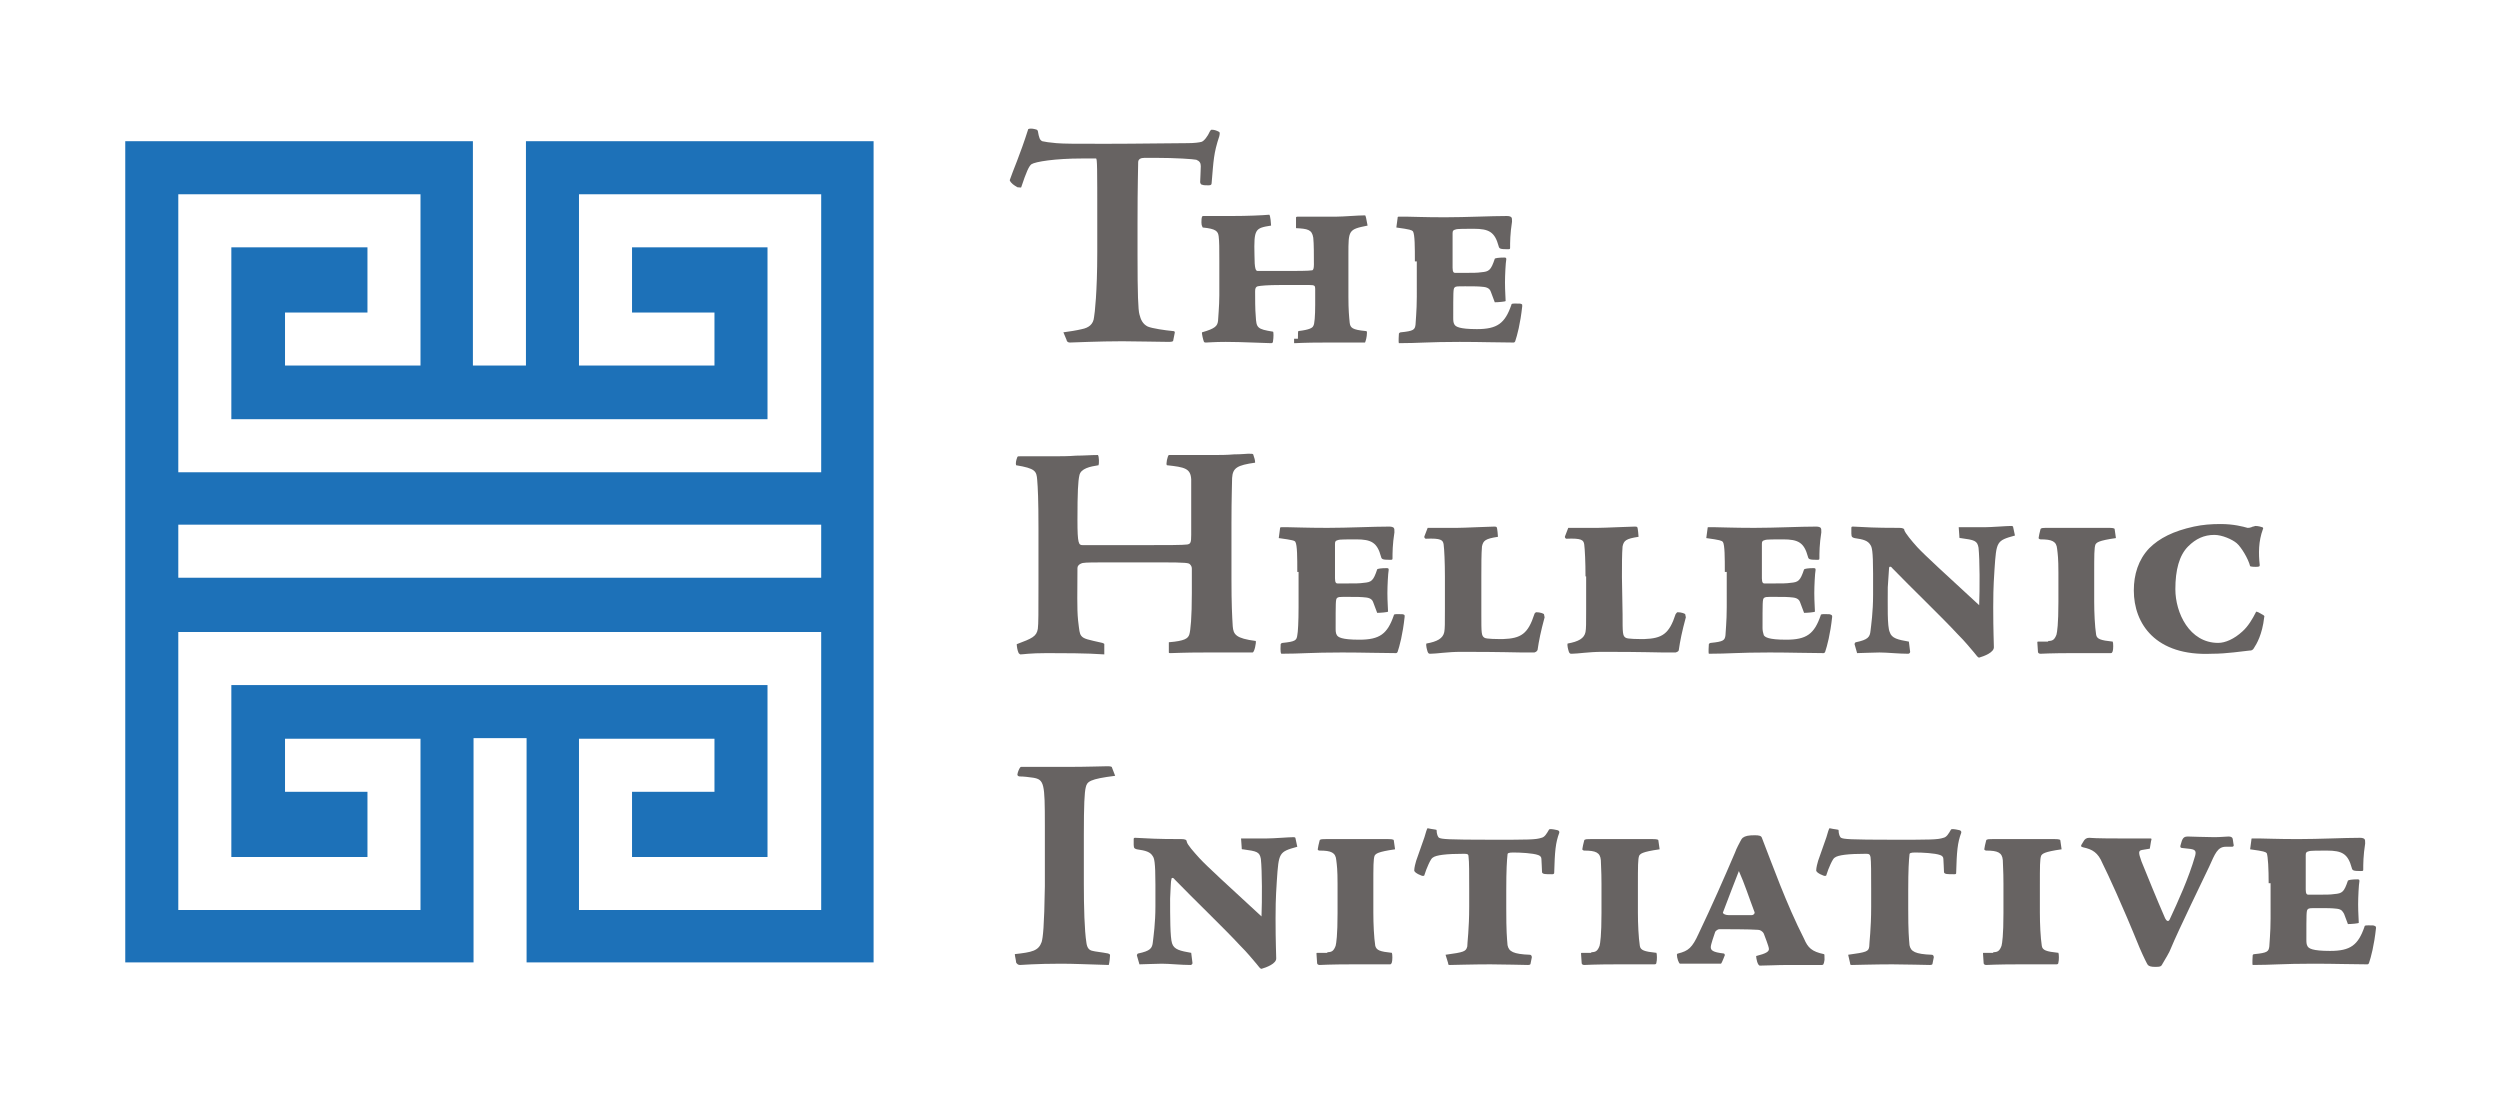 <svg xmlns="http://www.w3.org/2000/svg" xmlns:xlink="http://www.w3.org/1999/xlink" id="Layer_1" x="0px" y="0px" viewBox="0 0 391.2 172" style="enable-background:new 0 0 391.2 172;" xml:space="preserve">
<style type="text/css">
	.st0{fill:#676362;}
	.st1{fill:#1D71B8;}
</style>
<g>
	<g>
		<path class="st0" d="M166.4,52c0.8-0.1,2.1-0.3,2.9-0.5c1-0.2,1.8-0.7,1.9-1.9c0.1-0.5,0.5-3.9,0.5-10.1v-5c0-8.4,0-9.7-0.2-9.7    h-2.2c-4.2,0-7.3,0.5-7.9,0.9c-0.4,0.3-0.8,1.2-1.6,3.6c0,0.1-0.3,0-0.6,0c-0.5-0.3-1-0.6-1.2-1.1c0.5-1.5,1.6-3.9,2.9-8    c0.2-0.1,0.6-0.1,1,0c0.4,0.1,0.4,0.1,0.5,0.3c0.2,1.1,0.3,1.4,0.7,1.6c0.4,0.1,1.1,0.2,2.2,0.3c1.3,0.1,2.7,0.1,7.7,0.1    c5.3,0,10.1-0.1,12.8-0.1c1.1,0,1.8-0.1,2.2-0.2c0.4-0.1,1-0.9,1.3-1.6c0.1-0.2,0.2-0.3,0.3-0.3c0.4,0,0.7,0.1,1.1,0.3    c0.2,0.1,0.2,0.2,0.1,0.7c-0.9,2.7-0.9,3.8-1.2,7.3c0,0.3-0.1,0.4-0.5,0.4c-0.4,0-0.8,0-1-0.1c-0.2,0-0.3-0.3-0.3-0.4    c0-0.2,0.1-2,0.1-2.5c0-0.5-0.2-0.8-0.7-1c-0.4-0.1-3.2-0.3-6.4-0.3h-1.7c-0.6,0-1,0.2-1,0.7c0,0.9-0.1,3.5-0.1,9.5v5    c0,6.2,0.1,8.6,0.3,9.3c0.2,0.8,0.5,1.5,1.3,1.9c0.7,0.3,2.8,0.6,3.9,0.7c0.3,0,0.4,0.1,0.3,0.4l-0.2,1c0,0.2-0.1,0.3-0.7,0.3    c-1.6,0-4.9-0.1-7.3-0.1c-3.6,0-7.8,0.2-8.2,0.2c-0.3,0-0.5-0.2-0.5-0.4L166.4,52z"></path>
		<path class="st0" d="M203.1,53c0-0.9,0-1.2,0.1-1.2c1.7-0.2,2.2-0.5,2.3-0.8c0.2-0.2,0.3-1.6,0.3-3.3v-2.5c0-0.5-0.1-0.6-0.9-0.6    h-4.6c-1.9,0-3,0.1-3.5,0.2c-0.3,0.1-0.4,0.3-0.4,0.8c0,1,0,2.9,0.1,3.9c0.1,1.8,0.2,2,2.7,2.4c0.1,0,0.1,0.9,0,1.5    c0,0.2-0.1,0.3-0.3,0.3c-0.9,0-4.5-0.2-7.1-0.2c-1.9,0-2.6,0.1-3.1,0.1c-0.1,0-0.2,0-0.3-0.1c-0.1-0.2-0.4-1.4-0.3-1.5    c2.1-0.6,2.4-1,2.5-1.8c0-0.3,0.2-2.3,0.2-4v-5.4c0-1.9,0-3-0.1-3.8c-0.1-0.8-0.4-1.2-2.5-1.4c0-0.1-0.2-0.2-0.2-0.8    c0-0.9,0.1-1,0.3-1c1.5,0,2.7,0,4.5,0c2.4,0,4.7-0.1,5.8-0.2c0.2,0,0.3,1.6,0.3,1.7c-2.5,0.4-2.7,0.5-2.6,4.6    c0,2.2,0.2,2.5,0.5,2.5c1.6,0,3.1,0,4.3,0c1.7,0,3.7,0,4.2-0.1c0.2,0,0.3-0.3,0.3-0.9c0-1.4,0-3.3-0.1-4.2    c-0.2-1.3-0.9-1.4-2.7-1.5c0-0.3,0-1.2,0-1.7c0.1-0.1,0.2-0.1,0.3-0.1h6.1c1,0,3.3-0.2,4.4-0.2c0.1,0,0.2,0.5,0.4,1.6    c-3,0.6-3,0.7-3,4.5v6.6c0,2.1,0.1,3.1,0.2,4.1c0.1,0.8,0.4,1.1,2.5,1.3c0.2,0,0.2,0.1,0.2,0.3c0,0.6-0.2,1.3-0.3,1.5h-6.1    c-3.7,0-4.5,0.1-4.9,0.1c-0.1,0-0.1,0-0.1-0.1V53z"></path>
		<path class="st0" d="M221.4,40.9c0-2.2,0-4.2-0.3-4.7c-0.2-0.2-0.4-0.3-2.6-0.6l0.2-1.5c0-0.1,0-0.2,0.2-0.2h1.1    c0.9,0,2.7,0.1,6.1,0.1c3.3,0,7.2-0.2,9.7-0.2c0.4,0,0.6,0.1,0.7,0.2c0.1,0.2,0.1,0.2,0.1,0.7c-0.3,1.9-0.3,3.2-0.3,4.1    c0,0.2-0.1,0.2-0.4,0.2c-1.2,0-1.3-0.1-1.4-0.5c-0.6-2.2-1.5-2.7-3.9-2.7c-1.2,0-2.6,0-2.8,0.1c-0.4,0.1-0.5,0.2-0.5,0.6v5.4    c0,0.7,0.2,0.8,0.4,0.8h1c1.9,0,2.4,0,3.1-0.1c1.2-0.1,1.5-0.3,2.1-2.1c0-0.1,0.6-0.2,1.5-0.2c0.3,0,0.3,0.1,0.3,0.3    c-0.1,0.5-0.2,2.5-0.2,3.6c0,1.4,0.1,2.4,0.1,2.9c0,0.1-1.2,0.2-1.7,0.2c-0.1-0.3-0.5-1.3-0.6-1.6c-0.1-0.3-0.3-0.7-1.1-0.8    c-0.9-0.1-1.4-0.1-2.9-0.1c-1.4,0-1.5,0-1.7,0.2c-0.2,0.2-0.2,0.7-0.2,4.7c0,0.4,0,0.8,0.2,1.1c0.2,0.3,0.7,0.7,3.5,0.7    c3.2,0,4.4-0.9,5.4-3.8c0-0.2,0.2-0.2,0.7-0.2c0.6,0,0.8,0,0.9,0.1c0.1,0,0.1,0.1,0.1,0.3c-0.3,2.8-0.8,4.6-1.1,5.5    c-0.1,0.2-0.2,0.2-0.3,0.2c-2.3,0-5-0.1-8.4-0.1c-4.9,0-6.4,0.2-9.5,0.2c-0.1-0.2,0-1.3,0-1.5c0,0,0.1-0.2,0.3-0.2    c2-0.2,2.2-0.4,2.3-1.2c0-0.4,0.2-2.1,0.2-4.4V40.9z"></path>
	</g>
	<g>
		<path class="st0" d="M179.8,85.3c2.6,0,5.4,0,6-0.1c0.5-0.1,0.6-0.3,0.6-1.5v-4.2c0-2.2,0-3.6,0-4.5c-0.1-1.7-1-1.9-3.8-2.2    c-0.2-0.1,0.1-1.5,0.3-1.6h7.2c0.7,0,1.9,0,3-0.1c1.1,0,2-0.1,2.2-0.1c0.6,0,0.7,0,0.8,0.1c0.2,0.6,0.3,0.9,0.3,1.3    c-2.8,0.4-3.5,0.8-3.6,2.4c0,0.7-0.1,3-0.1,7.1v8.7c0,4,0.1,5.8,0.2,7.4c0.1,1.3,0.5,1.9,3.6,2.3c0.1,0.2-0.2,1.8-0.5,1.8h-7.1    c-4.1,0-4.9,0.1-5.7,0.1c-0.2,0-0.3,0-0.3-0.1l0-1.6c2.5-0.2,3-0.6,3.2-1.2c0.2-0.6,0.4-2.7,0.4-6.5V89c0-0.3-0.1-0.5-0.3-0.7    c-0.2-0.2-0.4-0.3-4.7-0.3H175c-4,0-5,0-5.6,0.1c-0.7,0.2-0.8,0.6-0.8,0.8c0,3.6-0.1,6.3,0.1,8.2c0.2,1.6,0.2,2,0.5,2.4    c0.4,0.5,1.1,0.6,3.3,1.1c0.2,0.1,0.3,0.1,0.3,0.2c0,0.4,0,1.4,0,1.6c-2.7-0.2-6.7-0.2-9-0.2c-2.7,0-3.7,0.2-4.1,0.2    c-0.1,0-0.2-0.1-0.3-0.2c-0.2-0.4-0.3-1.1-0.3-1.4c2.4-0.9,3.1-1.2,3.3-2.4c0.1-0.7,0.1-2.6,0.1-7v-8.7c0-4.6-0.1-6.4-0.2-7.6    c-0.1-1.4-0.3-1.8-3.3-2.3c-0.1-0.3,0-0.8,0.2-1.3c0.1-0.1,0.1-0.1,0.4-0.1h4.9c1.4,0,2.7,0,3.9-0.1c1.2,0,2.3-0.1,3.4-0.1    c0.2,0.2,0.2,1.4,0.1,1.6c-1.3,0.2-2.8,0.5-3,1.6c-0.2,0.9-0.3,2.5-0.3,7c0,3.7,0.2,3.9,0.8,3.9H179.8z"></path>
		<path class="st0" d="M203,89.5c0-2.2,0-4.2-0.3-4.7c-0.1-0.2-0.4-0.3-2.6-0.6l0.2-1.5c0-0.1,0-0.2,0.2-0.2h1.1    c0.9,0,2.7,0.1,6.1,0.1c3.3,0,7.1-0.2,9.7-0.2c0.4,0,0.6,0.1,0.7,0.2c0.1,0.2,0.1,0.2,0.1,0.7c-0.3,1.9-0.3,3.2-0.3,4.1    c0,0.2-0.1,0.2-0.4,0.2c-1.2,0-1.3-0.1-1.4-0.5c-0.6-2.2-1.5-2.7-3.9-2.7c-1.2,0-2.6,0-2.8,0.1c-0.4,0.1-0.5,0.2-0.5,0.6v5.4    c0,0.7,0.2,0.8,0.4,0.8h1c1.9,0,2.4,0,3.1-0.1c1.2-0.1,1.5-0.3,2.1-2.1c0-0.1,0.6-0.2,1.5-0.2c0.3,0,0.3,0.1,0.3,0.3    c-0.1,0.5-0.2,2.5-0.2,3.6c0,1.4,0.1,2.4,0.1,2.9c0,0.1-1.2,0.2-1.7,0.2c-0.1-0.3-0.5-1.3-0.6-1.6c-0.1-0.3-0.3-0.7-1.1-0.8    c-0.9-0.1-1.4-0.1-2.9-0.1c-1.4,0-1.5,0-1.7,0.2c-0.2,0.2-0.2,0.7-0.2,4.7c0,0.4,0,0.8,0.2,1.1c0.2,0.3,0.7,0.7,3.5,0.7    c3.2,0,4.4-0.9,5.4-3.8c0-0.2,0.2-0.2,0.7-0.2c0.6,0,0.8,0,0.9,0.1c0.1,0,0.1,0.1,0.1,0.3c-0.3,2.8-0.8,4.6-1.1,5.5    c-0.1,0.2-0.2,0.2-0.3,0.2c-2.3,0-5-0.1-8.4-0.1c-4.9,0-6.4,0.2-9.5,0.2c-0.2-0.2-0.1-1.3-0.1-1.5c0,0,0.1-0.2,0.3-0.2    c2-0.2,2.2-0.4,2.3-1.2c0.1-0.4,0.2-2.1,0.2-4.4V89.5z"></path>
		<path class="st0" d="M226.1,90.2c0-2.2-0.1-4.3-0.2-5c-0.1-0.7-0.4-1-2.8-0.9c-0.1,0-0.3-0.2-0.2-0.4l0.5-1.3h4.6    c1.1,0,5-0.2,5.8-0.2c0.2,0,0.3,0,0.4,0.1c0.1,0.1,0.2,1.4,0.2,1.5c-2,0.3-2.3,0.6-2.5,1.5c-0.1,1.2-0.1,2.8-0.1,4.8l0,5.8    c0,3,0,3.4,0.5,3.7c0.3,0.2,2,0.2,2.9,0.2c2.8-0.1,3.9-0.8,4.9-3.9c0-0.1,0.2-0.3,0.3-0.3c0.6,0,1.1,0.2,1.2,0.3    c0,0.1,0.1,0.4,0.1,0.5c-0.6,2.2-0.9,3.7-1.1,5.1c-0.1,0.2-0.2,0.3-0.5,0.4h-1.9c-1.3,0-2.8-0.1-9.6-0.1c-2.1,0-3.8,0.3-4.8,0.3    c-0.1,0-0.3,0-0.4-0.3c-0.1-0.3-0.3-1-0.2-1.3c1.7-0.3,2.6-0.8,2.8-1.8c0.1-0.6,0.1-1.2,0.1-3.6V90.2z"></path>
		<path class="st0" d="M248.1,90.2c0-2.2-0.1-4.3-0.2-5c-0.1-0.7-0.4-1-2.8-0.9c-0.1,0-0.3-0.2-0.2-0.4l0.5-1.3h4.6    c1.1,0,5-0.2,5.8-0.2c0.2,0,0.3,0,0.4,0.1c0.1,0.1,0.2,1.4,0.2,1.5c-2,0.3-2.3,0.6-2.5,1.5c-0.1,1.2-0.1,2.8-0.1,4.8l0.1,5.8    c0,3,0,3.4,0.5,3.7c0.3,0.2,2,0.2,2.9,0.2c2.8-0.1,3.9-0.8,4.9-3.9c0.1-0.1,0.2-0.3,0.3-0.3c0.6,0,1.1,0.2,1.2,0.3    c0,0.1,0.1,0.4,0.1,0.5c-0.6,2.2-0.9,3.7-1.1,5.1c0,0.2-0.2,0.3-0.5,0.4h-1.9c-1.3,0-2.8-0.1-9.6-0.1c-2.1,0-3.8,0.3-4.8,0.3    c-0.1,0-0.3,0-0.4-0.3c-0.1-0.3-0.3-1-0.2-1.3c1.7-0.3,2.6-0.8,2.8-1.8c0.1-0.6,0.1-1.2,0.1-3.6V90.2z"></path>
		<path class="st0" d="M269.9,89.5c0-2.2,0-4.2-0.3-4.7c-0.2-0.2-0.4-0.3-2.6-0.6l0.2-1.5c0-0.1,0-0.2,0.1-0.2h1.1    c0.9,0,2.7,0.1,6.1,0.1c3.3,0,7.1-0.2,9.7-0.2c0.4,0,0.6,0.1,0.7,0.2c0.1,0.2,0.1,0.2,0.1,0.7c-0.3,1.9-0.3,3.2-0.3,4.1    c0,0.2-0.1,0.2-0.4,0.2c-1.2,0-1.3-0.1-1.4-0.5c-0.6-2.2-1.5-2.7-3.9-2.7c-1.2,0-2.6,0-2.8,0.1c-0.4,0.1-0.5,0.2-0.5,0.6v5.4    c0,0.7,0.2,0.8,0.4,0.8h1c1.9,0,2.4,0,3.1-0.1c1.2-0.1,1.5-0.3,2.1-2.1c0.1-0.1,0.6-0.2,1.5-0.2c0.3,0,0.3,0.1,0.3,0.3    c-0.1,0.5-0.2,2.5-0.2,3.6c0,1.4,0.1,2.4,0.1,2.9c0,0.1-1.2,0.2-1.7,0.2c-0.1-0.3-0.5-1.3-0.6-1.6c-0.1-0.3-0.3-0.7-1.1-0.8    c-0.9-0.1-1.4-0.1-2.9-0.1c-1.4,0-1.5,0-1.7,0.2c-0.2,0.2-0.2,0.7-0.2,4.7c0,0.4,0.1,0.8,0.2,1.1c0.2,0.3,0.7,0.7,3.5,0.7    c3.2,0,4.4-0.9,5.4-3.8c0-0.2,0.2-0.2,0.7-0.2c0.6,0,0.8,0,0.9,0.1c0.1,0,0.2,0.1,0.2,0.3c-0.3,2.8-0.8,4.6-1.1,5.5    c-0.1,0.2-0.2,0.2-0.3,0.2c-2.3,0-5-0.1-8.4-0.1c-4.9,0-6.4,0.2-9.5,0.2c-0.1-0.2,0-1.3,0-1.5c0,0,0.1-0.2,0.3-0.2    c2-0.2,2.2-0.4,2.3-1.2c0-0.4,0.2-2.1,0.2-4.4V89.5z"></path>
		<path class="st0" d="M298.9,102c0,0.2-0.2,0.3-0.3,0.3c-1.5,0-3.3-0.2-4.5-0.2c-1,0-2.9,0.1-3.5,0.1l-0.4-1.4    c0-0.1,0.1-0.3,0.2-0.3c1.9-0.4,2.2-0.8,2.3-1.8c0.1-0.9,0.4-2.9,0.4-5.6v-3.4c0-3.6-0.2-4.1-0.4-4.4c-0.4-0.7-1.1-0.9-2.5-1.1    c-0.3-0.1-0.5-0.1-0.5-0.7v-0.9c0-0.2,0.1-0.2,0.3-0.2c2.2,0.1,3,0.2,7.2,0.2c0.5,0,0.8,0.1,0.8,0.4c0.2,0.5,1.1,1.6,2,2.6    c1.2,1.3,4.6,4.4,9.7,9.1c0.1-2.5,0.1-7.1-0.1-9c-0.2-1.1-0.6-1.2-2.8-1.5c-0.2,0-0.2,0-0.2-0.3l-0.1-1.4h4c1.1,0,3.5-0.2,4.2-0.2    c0.1,0,0.2,0,0.3,0.1l0.3,1.4c-2.9,0.8-2.9,0.9-3.2,5.3c-0.2,2.9-0.2,4.7-0.2,5.9c0,3.8,0.1,5.6,0.1,6.2c0.1,0.9-1.6,1.5-2.3,1.7    c-0.2,0-0.4-0.3-0.8-0.8c-0.7-0.8-1.3-1.6-2.6-2.9c-2.3-2.5-7.3-7.3-10.2-10.3c-0.2-0.3-0.5-0.3-0.5,0c0,0.3-0.1,1.2-0.2,3    c0,2.8-0.1,6.1,0.3,7c0.3,1,1.3,1.2,3,1.5L298.9,102z"></path>
		<path class="st0" d="M320.5,100.3c0.7,0,1-0.2,1.3-1c0.1-0.4,0.3-1.6,0.3-5.1v-4.6c0-2.2-0.1-2.9-0.2-3.7    c-0.1-1.2-0.8-1.5-2.6-1.5c-0.1,0-0.3-0.1-0.3-0.2c0-0.1,0.2-1.1,0.3-1.4c0.1-0.2,0.3-0.2,1.4-0.2c0.5,0,1.6,0,5.7,0    c1.7,0,3,0,3.4,0c0.5,0,1.1,0,1.1,0.2l0.2,1.4c-2.8,0.4-3,0.7-3.2,1c-0.2,0.5-0.2,1.7-0.2,4.7v4.2c0,1.8,0.1,3.9,0.3,5.2    c0.1,0.7,0.7,0.9,2.6,1.1c0.1,0.2,0.1,1.2,0,1.5c-0.1,0.2-0.1,0.3-0.3,0.3c-1.7,0-3.4,0-5.8,0c-3.6,0-5.1,0.1-5.2,0.1    c-0.2,0-0.4-0.1-0.4-0.3l-0.1-1.5c0-0.1,0.1-0.1,0.1-0.1H320.5z"></path>
		<path class="st0" d="M333.9,92.4c0-2.5,0.7-4.8,2.4-6.6c1.6-1.6,3.8-2.7,7-3.4c1.4-0.3,2.7-0.4,4.2-0.4c2,0,3.5,0.4,4.2,0.6    c0.2,0,0.3,0,0.6-0.1c0.1-0.1,0.4-0.1,0.6-0.2c0.1,0,0.5,0,1.1,0.2c0.1,0,0.2,0.2,0.1,0.3c-0.7,1.9-0.7,3.8-0.5,5.6    c0,0.2,0,0.3-0.6,0.3c-0.1,0-0.7,0-0.9-0.1c-0.3-1.2-1.4-3-2.1-3.6c-0.7-0.6-2.3-1.3-3.5-1.3c-1.6,0-2.9,0.6-4.1,1.8    c-1.4,1.4-2,3.7-2,6.7c0,3.7,2.2,8.4,6.7,8.4c1.1,0,2.5-0.6,3.8-1.8c0.9-0.8,1.6-2,2.1-3c0-0.1,0.1-0.2,0.9,0.3    c0.4,0.2,0.5,0.3,0.4,0.5c-0.3,2.7-1.2,4.2-1.6,4.8c-0.2,0.4-0.5,0.4-0.7,0.4c-1.1,0.1-3.5,0.5-5.9,0.5    C337.3,102.7,333.9,97.6,333.9,92.4L333.9,92.4z"></path>
	</g>
	<g>
		<path class="st0" d="M174.5,121.4c-4,0.5-4.4,0.9-4.6,1.8c-0.2,0.8-0.3,2.7-0.3,7.5v7.6c0,3.7,0.1,7.3,0.4,9.2    c0.1,0.8,0.4,1.2,1,1.3c0.3,0.1,1.4,0.2,2.4,0.4c0.2,0.1,0.3,0.1,0.3,0.3c0,0.3-0.1,1.2-0.2,1.5c-3.5-0.1-5.5-0.2-7.5-0.2    c-3.8,0-6.3,0.2-6.4,0.2c-0.3,0-0.5-0.2-0.6-0.4c0-0.3-0.2-1-0.2-1.3c2.7-0.3,3.7-0.5,4.2-1.9c0.2-0.7,0.4-2.3,0.5-8.7v-9.6    c0-6.5-0.1-7.1-1.8-7.4c-0.7-0.1-1.5-0.2-2.1-0.2c-0.2,0-0.4-0.1-0.4-0.3c0-0.1,0.1-0.5,0.3-0.9c0.1-0.2,0.2-0.3,0.3-0.3    c0.4,0,0.8,0,1.5,0c0.7,0,2,0,6.2,0c2.4,0,5.3-0.1,5.8-0.1c0.6,0,0.7,0.1,0.7,0.2L174.5,121.4z"></path>
		<path class="st0" d="M186.6,150.7c0,0.2-0.2,0.3-0.3,0.3c-1.5,0-3.3-0.2-4.5-0.2c-1,0-2.9,0.1-3.5,0.1l-0.4-1.4    c0-0.1,0.1-0.3,0.2-0.3c1.9-0.4,2.2-0.8,2.3-1.8c0.1-0.9,0.4-2.9,0.4-5.6v-3.4c0-3.6-0.2-4.1-0.4-4.4c-0.4-0.7-1.1-0.9-2.5-1.1    c-0.3-0.1-0.5-0.1-0.5-0.7v-0.9c0-0.2,0.1-0.2,0.3-0.2c2.2,0.1,3,0.2,7.2,0.2c0.5,0,0.8,0.1,0.8,0.4c0.1,0.5,1.1,1.6,2,2.6    c1.2,1.3,4.6,4.4,9.7,9.1c0.1-2.5,0.1-7.1-0.1-9c-0.2-1.1-0.6-1.2-2.8-1.5c-0.2,0-0.2,0-0.2-0.3l-0.1-1.4h4c1.1,0,3.5-0.2,4.2-0.2    c0.1,0,0.2,0,0.3,0.1l0.3,1.4c-2.9,0.8-2.9,0.9-3.2,5.3c-0.2,2.9-0.2,4.7-0.2,5.9c0,3.8,0.1,5.6,0.1,6.2c0.1,0.9-1.6,1.5-2.3,1.7    c-0.2,0-0.4-0.3-0.8-0.8c-0.7-0.8-1.3-1.6-2.6-2.9c-2.3-2.5-7.3-7.3-10.2-10.3c-0.2-0.3-0.5-0.3-0.5,0c-0.1,0.3-0.1,1.2-0.2,3    c0,2.8,0,6.1,0.3,7c0.3,1,1.3,1.2,3,1.5L186.6,150.7z"></path>
		<path class="st0" d="M207.7,149c0.7,0,1-0.2,1.3-1c0.1-0.4,0.3-1.6,0.3-5.1v-4.6c0-2.2-0.1-2.9-0.2-3.7c-0.1-1.2-0.8-1.5-2.6-1.5    c-0.2,0-0.3-0.1-0.3-0.2c0-0.1,0.2-1.1,0.3-1.4c0.1-0.2,0.3-0.2,1.4-0.2c0.5,0,1.6,0,5.7,0c1.7,0,3,0,3.4,0c0.5,0,1.1,0,1.1,0.2    l0.2,1.4c-2.8,0.4-3,0.7-3.2,1c-0.2,0.5-0.2,1.7-0.2,4.7v4.2c0,1.8,0.1,3.9,0.3,5.2c0.2,0.7,0.7,0.9,2.6,1.1    c0.1,0.2,0.1,1.2,0,1.5c-0.1,0.2-0.1,0.3-0.3,0.3c-1.7,0-3.4,0-5.8,0c-3.6,0-5.1,0.1-5.2,0.1c-0.2,0-0.4-0.1-0.4-0.3l-0.1-1.5    c0-0.1,0.1-0.1,0.1-0.1H207.7z"></path>
		<path class="st0" d="M226.2,149.4c2.9-0.4,3.2-0.5,3.4-1.3c0-0.6,0.3-2.7,0.3-6.2V139c0-2.3,0-4.2-0.1-4.9c0-0.4-0.1-0.5-0.7-0.5    c-2.8,0-4.4,0.2-4.9,0.6c-0.3,0.1-1,1.7-1.3,2.7c0,0.2-0.3,0.2-0.5,0.1c-0.8-0.3-1.1-0.6-1.1-0.8c0-0.4,0.2-1.2,0.3-1.5    c0.5-1.4,1-2.8,1.3-3.7c0.2-0.7,0.4-1.4,0.5-1.4l0.5,0.1c0.5,0.1,0.9,0.1,0.9,0.2c0,0.6,0.2,1.1,0.4,1.2c0.4,0.2,1.2,0.3,8.2,0.3    c5.8,0,6.9,0,7.8-0.3c0.5-0.1,0.8-0.6,1.2-1.3c0.1-0.1,0.4-0.1,1.3,0.1c0.3,0.1,0.3,0.2,0.3,0.4c-0.6,1.6-0.7,2.9-0.8,6.3    c0,0.1-0.1,0.2-0.3,0.2c-1.1,0-1.5,0-1.6-0.3c0-0.5-0.1-1.8-0.1-2.1c0-0.3-0.2-0.5-0.5-0.6c-0.8-0.3-2.8-0.4-3.9-0.4    c-0.7,0-0.9,0.1-0.9,0.3c-0.1,0.9-0.2,2.4-0.2,5.6v2.9c0,3.6,0.1,4.5,0.2,5.7c0.2,1,0.9,1.4,3.5,1.5c0.2,0,0.3,0.2,0.3,0.4l-0.2,1    c0,0.1-0.1,0.2-0.4,0.2c-0.7,0-3.8-0.1-5.9-0.1c-2.7,0-6,0.1-6.3,0.1c-0.2,0-0.3,0-0.3-0.3L226.2,149.4z"></path>
		<path class="st0" d="M249,149c0.7,0,1-0.2,1.3-1c0.1-0.4,0.3-1.6,0.3-5.1v-4.6c0-2.2-0.1-2.9-0.1-3.7c-0.1-1.2-0.8-1.5-2.6-1.5    c-0.1,0-0.3-0.1-0.3-0.2c0-0.1,0.2-1.1,0.3-1.4c0.1-0.2,0.3-0.2,1.4-0.2c0.5,0,1.6,0,5.7,0c1.7,0,3,0,3.4,0c0.5,0,1.1,0,1.1,0.2    l0.2,1.4c-2.8,0.4-3,0.7-3.2,1c-0.2,0.5-0.2,1.7-0.2,4.7v4.2c0,1.8,0.1,3.9,0.3,5.2c0.1,0.7,0.7,0.9,2.6,1.1    c0.1,0.2,0.1,1.2,0,1.5c0,0.2-0.1,0.3-0.3,0.3c-1.7,0-3.4,0-5.8,0c-3.6,0-5.1,0.1-5.2,0.1c-0.2,0-0.4-0.1-0.4-0.3l-0.1-1.5    c0-0.1,0.1-0.1,0.1-0.1H249z"></path>
		<path class="st0" d="M270.5,143.2h3.6c0.3,0,0.6-0.3,0.4-0.6c-0.8-2.1-1.5-4.3-2.4-6.3c-0.8,2.1-1.5,3.8-2.5,6.5    C269.6,143,270,143.2,270.5,143.2L270.5,143.2z M274.6,130.7c0.7,0,1,0.1,1.1,0.4c1.6,4.1,3.8,10.3,6.6,15.8    c0.6,1.4,1.2,2,3.1,2.4c0.1,0,0.1,0.1,0.1,0.9c-0.1,0.7-0.2,0.8-0.4,0.8c-3.4,0-4,0-5.3,0c-1.8,0-3.3,0.1-4.4,0.1    c-0.4,0-0.6-1.2-0.6-1.5c1.6-0.4,2-0.7,2-1.1c0-0.4-0.7-2.1-0.8-2.4c-0.2-0.4-0.6-0.6-0.9-0.6c-1.2-0.1-5.3-0.1-6-0.1    c-0.4,0-0.6,0.3-0.7,0.4c-0.2,0.6-0.7,2-0.7,2.4c0,0.5,0.3,0.8,2,1c0.1,0,0.2,0.1,0.2,0.3c0-0.1-0.4,1.1-0.6,1.3    c-2.5,0-4.4,0-5.1,0c-0.5,0-1.2,0-1.3,0c-0.2,0-0.5-0.9-0.5-1.4c0-0.1,0.1-0.2,0.2-0.2c1.6-0.4,2.2-0.9,3.2-3.1    c2.1-4.4,3.9-8.5,5.7-12.7c0.2-0.6,0.7-1.5,0.8-1.7c0.1-0.2,0.2-0.4,0.4-0.6C273.1,130.8,273.6,130.7,274.6,130.7L274.6,130.7z"></path>
		<path class="st0" d="M289.2,149.4c2.9-0.4,3.2-0.5,3.3-1.3c0-0.6,0.3-2.7,0.3-6.2V139c0-2.3,0-4.2-0.1-4.9    c-0.1-0.4-0.2-0.5-0.7-0.5c-2.8,0-4.4,0.2-4.9,0.6c-0.3,0.1-1,1.7-1.3,2.7c0,0.2-0.3,0.2-0.5,0.1c-0.8-0.3-1.1-0.6-1.1-0.8    c0-0.4,0.2-1.2,0.3-1.5c0.5-1.4,1-2.8,1.3-3.7c0.2-0.7,0.4-1.4,0.5-1.4l0.5,0.1c0.5,0.1,0.9,0.1,0.9,0.2c0,0.6,0.2,1.1,0.4,1.2    c0.4,0.2,1.2,0.3,8.2,0.3c5.8,0,6.9,0,7.8-0.3c0.5-0.1,0.8-0.6,1.2-1.3c0.1-0.1,0.4-0.1,1.3,0.1c0.3,0.1,0.3,0.2,0.3,0.4    c-0.6,1.6-0.7,2.9-0.8,6.3c0,0.1,0,0.2-0.3,0.2c-1.1,0-1.5,0-1.6-0.3c0-0.5-0.1-1.8-0.1-2.1c0-0.3-0.2-0.5-0.5-0.6    c-0.8-0.3-2.8-0.4-3.9-0.4c-0.7,0-0.9,0.1-0.9,0.3c-0.1,0.9-0.2,2.4-0.2,5.6v2.9c0,3.6,0.1,4.5,0.2,5.7c0.2,1,0.9,1.4,3.5,1.5    c0.2,0,0.3,0.2,0.3,0.4l-0.2,1c0,0.1-0.1,0.2-0.4,0.2c-0.7,0-3.8-0.1-5.9-0.1c-2.7,0-6,0.1-6.3,0.1c-0.2,0-0.3,0-0.3-0.3    L289.2,149.4z"></path>
		<path class="st0" d="M311.9,149c0.7,0,1-0.2,1.3-1c0.1-0.4,0.3-1.6,0.3-5.1v-4.6c0-2.2-0.1-2.9-0.1-3.7c-0.1-1.2-0.8-1.5-2.6-1.5    c-0.1,0-0.3-0.1-0.3-0.2c0-0.1,0.2-1.1,0.3-1.4c0.1-0.2,0.3-0.2,1.4-0.2c0.5,0,1.6,0,5.7,0c1.7,0,3,0,3.4,0c0.5,0,1.1,0,1.1,0.2    l0.2,1.4c-2.8,0.4-3,0.7-3.2,1c-0.2,0.5-0.2,1.7-0.2,4.7v4.2c0,1.8,0.1,3.9,0.3,5.2c0.1,0.7,0.7,0.9,2.6,1.1    c0.1,0.2,0.1,1.2,0,1.5c0,0.2-0.1,0.3-0.3,0.3c-1.7,0-3.4,0-5.8,0c-3.6,0-5.1,0.1-5.2,0.1c-0.2,0-0.4-0.1-0.4-0.3l-0.1-1.5    c0-0.1,0-0.1,0.1-0.1H311.9z"></path>
		<path class="st0" d="M326,131.7c0.2-0.4,0.5-0.6,0.9-0.6c1.1,0.1,3.9,0.1,4.8,0.1h4.8c0.2,0,0.2,0.1,0.1,0.4l-0.2,1.2l-1.2,0.2    c-0.6,0.1-0.6,0.4-0.1,1.8c0.9,2.2,2.3,5.7,3.7,8.9c0.2,0.4,0.5,0.6,0.7,0.2c1.3-2.8,3-6.5,4-10c0.2-0.8,0-1-1.1-1.1l-0.9-0.1    c-0.2,0-0.4-0.1-0.3-0.4c0.3-1.2,0.5-1.4,1.2-1.4c0.3,0,2.9,0.1,4.1,0.1c1,0,1.8-0.1,2.2-0.1c0.4,0,0.5,0.1,0.6,0.2    c0.1,0.1,0.1,0.4,0.2,1c0.1,0.2,0,0.4-0.2,0.4h-1c-1.3,0-1.7,1.1-2.6,3.1c-0.8,1.7-4.8,9.9-6,12.8c-0.2,0.6-0.9,1.7-1.3,2.4    c-0.2,0.4-0.3,0.5-1.1,0.5c-0.7,0-1-0.1-1.2-0.3c-0.1-0.1-0.7-1.3-1.3-2.7c-2.8-6.9-5-11.6-5.8-13.2c-0.7-1.7-1.6-2.2-3-2.5    c-0.4-0.1-0.4-0.2-0.3-0.4L326,131.7z"></path>
		<path class="st0" d="M355,138.2c0-2.2-0.1-4.2-0.3-4.7c-0.2-0.2-0.4-0.3-2.6-0.6l0.2-1.5c0-0.1,0-0.2,0.1-0.2h1.1    c0.9,0,2.7,0.1,6.1,0.1c3.3,0,7.2-0.2,9.7-0.2c0.4,0,0.6,0.1,0.7,0.2c0.1,0.2,0.1,0.2,0.1,0.7c-0.3,1.9-0.3,3.2-0.3,4.1    c0,0.2-0.1,0.2-0.4,0.2c-1.2,0-1.3-0.1-1.4-0.5c-0.6-2.2-1.5-2.7-3.9-2.7c-1.2,0-2.6,0-2.8,0.1c-0.4,0.1-0.5,0.2-0.5,0.6v5.4    c0,0.7,0.2,0.8,0.4,0.8h1c1.9,0,2.4,0,3.1-0.1c1.2-0.1,1.5-0.3,2.1-2.1c0.1-0.1,0.6-0.2,1.5-0.2c0.3,0,0.3,0.1,0.3,0.3    c-0.1,0.5-0.2,2.5-0.2,3.6c0,1.4,0.1,2.4,0.1,2.9c0,0.1-1.2,0.2-1.7,0.2c-0.1-0.3-0.5-1.3-0.6-1.6c-0.2-0.3-0.3-0.7-1.1-0.8    c-0.9-0.1-1.4-0.1-2.9-0.1c-1.4,0-1.5,0-1.7,0.2c-0.2,0.2-0.2,0.7-0.2,4.7c0,0.4,0,0.8,0.2,1.1c0.2,0.3,0.7,0.7,3.5,0.7    c3.2,0,4.4-0.9,5.4-3.8c0-0.2,0.2-0.2,0.7-0.2c0.6,0,0.8,0,0.9,0.1c0.1,0,0.2,0.1,0.2,0.3c-0.3,2.8-0.8,4.6-1.1,5.5    c-0.1,0.2-0.2,0.2-0.3,0.2c-2.3,0-5-0.1-8.4-0.1c-4.9,0-6.4,0.2-9.5,0.2c-0.1-0.2,0-1.3,0-1.5c0-0.1,0.1-0.2,0.3-0.2    c2-0.2,2.2-0.4,2.3-1.2c0-0.4,0.2-2.1,0.2-4.4V138.2z"></path>
	</g>
	<path class="st1" d="M128.5,73.9H27.9v-9.7V30.4h37.9v26.8H44.6v-8.3h12.9V38.7H36.2v26.9h83.9V38.7H98.9v10.2h12.9v8.3H90.6V30.4   h37.9v28V73.9z M128.5,90.4H27.9v-8.3h100.6V90.4z M128.5,142.4H90.6v-26.8h21.2v8.3H98.9v10.2h21.2v-26.9H36.2v26.9h21.3v-10.2   H44.6v-8.3h21.2v26.8H27.9v-34.7v-8.8h100.6v3V142.4z M82.3,22.1v35.1H74V22.1H19.6v128.5h54.5v-35.1h8.3v35.1h54.3V22.1H82.3z"></path>
</g>
</svg>